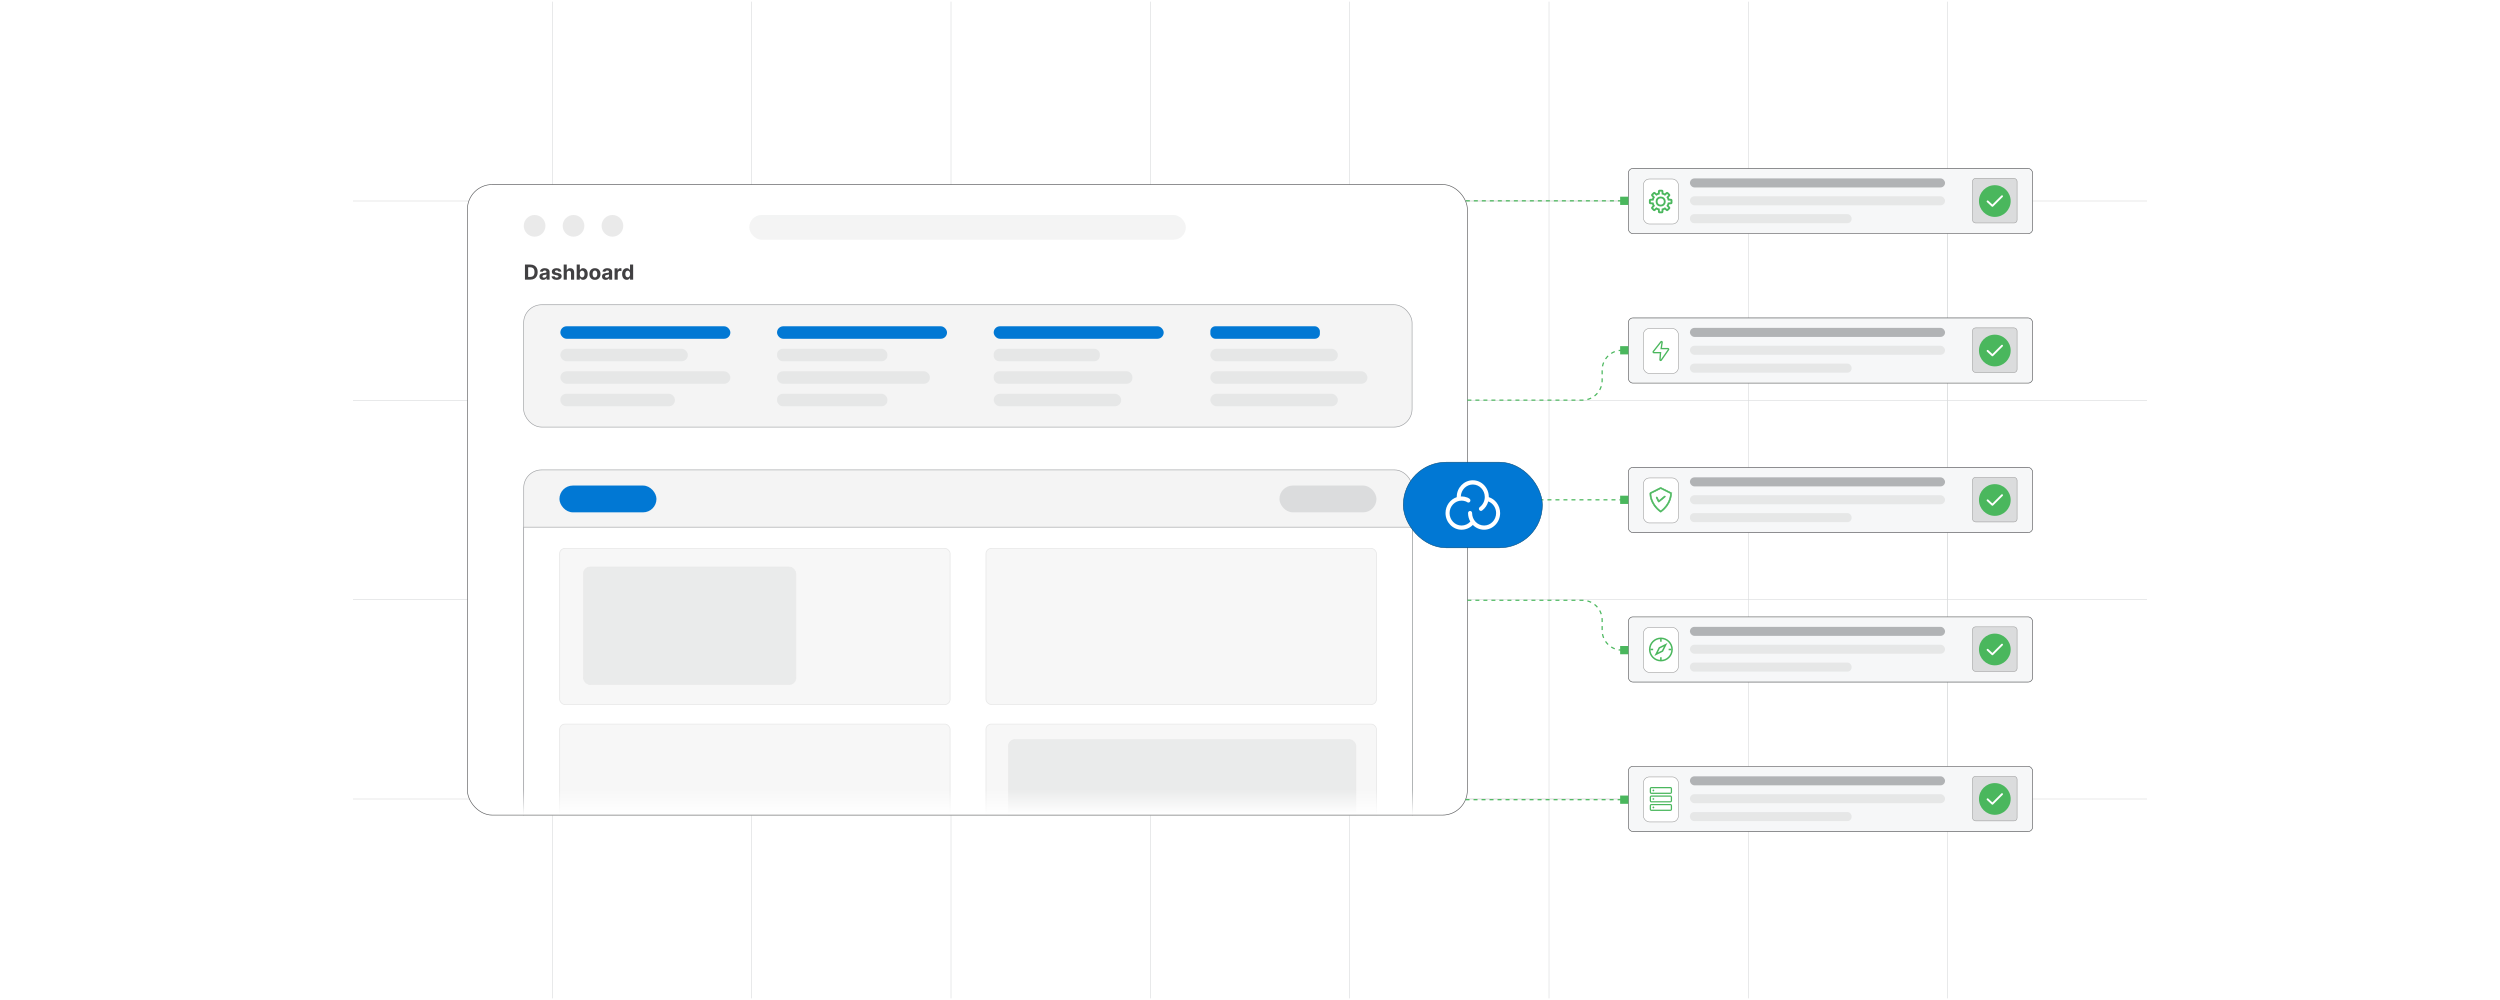 <?xml version="1.0" encoding="UTF-8"?><svg id="Layer_1" xmlns="http://www.w3.org/2000/svg" xmlns:xlink="http://www.w3.org/1999/xlink" viewBox="0 0 1000 400"><defs><clipPath id="clippath"><rect x="201.145" y="180.045" width="372" height="146" fill="none" stroke-width="0"/></clipPath><linearGradient id="linear-gradient" x1="387.145" y1="326.045" x2="387.145" y2="315.81" gradientUnits="userSpaceOnUse"><stop offset="0" stop-color="#fff"/><stop offset=".996" stop-color="#fff" stop-opacity="0"/></linearGradient><linearGradient id="linear-gradient-2" x1="387.024" y1="72.7" x2="387.024" y2="297.212" gradientUnits="userSpaceOnUse"><stop offset="0" stop-color="#9c9ea1"/><stop offset="1" stop-color="#fff"/></linearGradient><filter id="drop-shadow-1" filterUnits="userSpaceOnUse"><feOffset dx="2" dy="2"/><feGaussianBlur result="blur" stdDeviation="3"/><feFlood flood-color="#333" flood-opacity=".06"/><feComposite in2="blur" operator="in"/><feComposite in="SourceGraphic"/></filter></defs><rect width="1000" height="400" fill="#fff" stroke-width="0"/><rect x="220.929" y="80.399" width="558.141" height="239.202" fill="none" stroke="#dbdcdd" stroke-miterlimit="10" stroke-width=".25"/><polyline points="858.808 319.601 779.071 319.601 699.333 319.601 619.607 319.601 539.869 319.601 460.131 319.601 380.405 319.601 300.667 319.601 220.929 319.601 141.191 319.601" fill="none" stroke="#dbdcdd" stroke-miterlimit="10" stroke-width=".25"/><polyline points="141.191 239.863 220.929 239.863 300.667 239.863 380.405 239.863 460.131 239.863 539.869 239.863 619.607 239.863 699.333 239.863 779.071 239.863 858.808 239.863" fill="none" stroke="#dbdcdd" stroke-miterlimit="10" stroke-width=".25"/><polyline points="141.191 160.125 220.929 160.125 300.667 160.125 380.405 160.125 460.131 160.125 539.869 160.125 619.607 160.125 699.333 160.125 779.071 160.125 858.808 160.125" fill="none" stroke="#dbdcdd" stroke-miterlimit="10" stroke-width=".25"/><polyline points="858.808 80.399 779.071 80.399 699.333 80.399 619.607 80.399 539.869 80.399 460.131 80.399 380.405 80.399 300.667 80.399 220.929 80.399 141.191 80.399" fill="none" stroke="#dbdcdd" stroke-miterlimit="10" stroke-width=".25"/><polyline points="779.071 399.339 779.071 319.601 779.071 239.863 779.071 160.125 779.071 80.399 779.071 .661" fill="none" stroke="#dbdcdd" stroke-miterlimit="10" stroke-width=".25"/><polyline points="699.333 .661 699.333 80.399 699.333 160.125 699.333 239.863 699.333 319.601 699.333 399.339" fill="none" stroke="#dbdcdd" stroke-miterlimit="10" stroke-width=".25"/><polyline points="619.607 .661 619.607 80.399 619.607 160.125 619.607 239.863 619.607 319.601 619.607 399.339" fill="none" stroke="#dbdcdd" stroke-miterlimit="10" stroke-width=".25"/><polyline points="539.869 .661 539.869 80.399 539.869 160.125 539.869 239.863 539.869 319.601 539.869 399.339" fill="none" stroke="#dbdcdd" stroke-miterlimit="10" stroke-width=".25"/><polyline points="460.131 .661 460.131 80.399 460.131 160.125 460.131 239.863 460.131 319.601 460.131 399.339" fill="none" stroke="#dbdcdd" stroke-miterlimit="10" stroke-width=".25"/><polyline points="380.405 .661 380.405 80.399 380.405 160.125 380.405 239.863 380.405 319.601 380.405 399.339" fill="none" stroke="#dbdcdd" stroke-miterlimit="10" stroke-width=".25"/><polyline points="300.667 .661 300.667 80.399 300.667 160.125 300.667 239.863 300.667 319.601 300.667 399.339" fill="none" stroke="#dbdcdd" stroke-miterlimit="10" stroke-width=".25"/><polyline points="220.929 399.339 220.929 319.601 220.929 239.863 220.929 160.125 220.929 80.399 220.929 .661" fill="none" stroke="#dbdcdd" stroke-miterlimit="10" stroke-width=".25"/><rect x="186.953" y="73.81" width="400" height="252.235" rx="9.964" ry="9.964" fill="#fff" stroke-width="0"/><g clip-path="url(#clippath)"><rect x="209.485" y="187.965" width="355.468" height="171.956" rx="7.144" ry="7.144" fill="#f4f4f4" stroke="#9c9ea1" stroke-miterlimit="10" stroke-width=".25"/><rect x="209.485" y="210.862" width="355.468" height="151.007" fill="#fff" stroke="#9c9ea1" stroke-miterlimit="10" stroke-width=".25"/><rect x="223.855" y="219.369" width="156.191" height="62.438" rx="2.129" ry="2.129" fill="#f7f7f7" stroke="#e8e8e8" stroke-miterlimit="10" stroke-width=".325"/><rect x="394.392" y="289.65" width="156.191" height="62.438" rx="2.129" ry="2.129" fill="#f7f7f7" stroke="#e8e8e8" stroke-miterlimit="10" stroke-width=".325"/><rect x="394.392" y="219.369" width="156.191" height="62.438" rx="2.129" ry="2.129" fill="#f7f7f7" stroke="#e8e8e8" stroke-miterlimit="10" stroke-width=".325"/><rect x="223.855" y="289.65" width="156.191" height="62.438" rx="2.129" ry="2.129" fill="#f7f7f7" stroke="#e8e8e8" stroke-miterlimit="10" stroke-width=".325"/><rect x="511.776" y="194.225" width="38.807" height="10.714" rx="5.357" ry="5.357" fill="#dbdcdd" stroke-width="0"/><rect x="223.776" y="194.225" width="38.807" height="10.714" rx="5.357" ry="5.357" fill="#0178d4" stroke-width="0"/><rect x="233.358" y="226.81" width="85" height="47" rx="2.734" ry="2.734" fill="#e6e7e7" opacity=".74" stroke="#e8e8e8" stroke-miterlimit="10" stroke-width=".325"/><rect x="403.358" y="295.81" width="139" height="50" rx="2.723" ry="2.723" fill="#e6e7e7" opacity=".74" stroke="#e8e8e8" stroke-miterlimit="10" stroke-width=".325"/></g><path d="M212.12,111.86h-2.14v-6.036h2.158c.607,0,1.13.12,1.568.361.438.24.775.586,1.012,1.036.237.449.355.988.355,1.615,0,.628-.119,1.169-.355,1.62-.237.452-.576.799-1.017,1.041-.441.241-.968.362-1.581.362ZM211.257,110.766h.81c.377,0,.695-.067.954-.201.258-.135.453-.344.584-.628.13-.284.196-.651.196-1.101,0-.446-.065-.81-.196-1.094-.131-.283-.325-.491-.582-.625-.258-.134-.575-.2-.952-.2h-.814v3.849Z" fill="#414042" stroke-width="0"/><path d="M217.284,111.946c-.289,0-.546-.051-.772-.152-.226-.102-.404-.251-.535-.451-.131-.199-.196-.448-.196-.747,0-.251.046-.463.138-.634s.218-.308.377-.412.34-.183.543-.236c.204-.053.417-.09.641-.111.263-.027.476-.054.637-.078s.278-.061.351-.11c.073-.05.109-.122.109-.219v-.018c0-.186-.059-.331-.175-.433-.117-.102-.283-.153-.497-.153-.226,0-.406.049-.539.148-.134.1-.222.224-.265.373l-1.162-.095c.059-.274.175-.513.348-.715.173-.201.397-.356.67-.465.274-.109.592-.164.954-.164.252,0,.492.029.723.089.231.059.436.149.616.273s.322.282.426.477c.104.193.156.425.156.693v3.054h-1.191v-.628h-.035c-.073.142-.17.266-.292.373-.122.107-.268.19-.439.25-.171.06-.368.091-.592.091ZM217.643,111.079c.185,0,.348-.036.489-.11.142-.073.252-.173.333-.299s.121-.269.121-.428v-.48c-.04.025-.093.049-.161.069s-.144.039-.229.056c-.085.018-.169.032-.253.045s-.161.023-.23.033c-.147.022-.276.057-.386.103-.11.047-.195.11-.256.19-.06.079-.091.178-.091.296,0,.171.062.301.187.391.125.089.284.134.476.134Z" fill="#414042" stroke-width="0"/><path d="M224.575,108.624l-1.149.071c-.019-.099-.062-.188-.127-.267-.065-.08-.15-.144-.255-.192-.105-.048-.23-.072-.376-.072-.195,0-.359.041-.492.123-.134.081-.201.19-.201.325,0,.108.043.199.13.274.086.074.235.135.445.18l.819.165c.44.091.769.235.984.436.216.2.324.463.324.789,0,.297-.087.558-.261.781-.174.225-.412.398-.713.523-.301.125-.648.188-1.042.188-.6,0-1.076-.126-1.431-.376-.354-.251-.562-.592-.623-1.024l1.235-.065c.037.183.127.321.271.417.144.095.327.143.551.143.22,0,.398-.043.532-.128.135-.086.203-.196.205-.332-.002-.113-.05-.208-.144-.281s-.24-.13-.436-.17l-.784-.155c-.442-.089-.77-.242-.986-.46-.215-.219-.323-.496-.323-.834,0-.291.079-.542.237-.752s.381-.372.669-.486c.288-.114.625-.171,1.013-.171.572,0,1.022.121,1.351.362.329.242.521.571.576.987Z" fill="#414042" stroke-width="0"/><path d="M226.726,109.243v2.617h-1.255v-6.036h1.22v2.308h.053c.102-.267.267-.477.495-.629.228-.152.514-.229.857-.229.315,0,.589.068.824.205s.417.332.548.586c.13.255.195.559.193.912v2.883h-1.255v-2.658c.002-.279-.068-.496-.211-.651-.142-.155-.341-.233-.597-.233-.171,0-.322.037-.452.109-.131.072-.233.179-.307.316-.074.139-.112.306-.114.5Z" fill="#414042" stroke-width="0"/><path d="M230.676,111.86v-6.036h1.256v2.269h.038c.055-.122.135-.246.24-.373s.243-.232.413-.318c.17-.085.382-.128.635-.128.33,0,.635.086.914.258s.502.431.669.775.251.776.251,1.295c0,.505-.081.931-.243,1.278-.162.347-.382.608-.66.786-.278.178-.589.267-.933.267-.244,0-.451-.04-.621-.12-.17-.081-.309-.183-.417-.306-.108-.122-.19-.247-.248-.372h-.056v.725h-1.238ZM231.905,109.596c0,.27.038.504.112.704.075.201.183.356.324.468.141.111.314.166.516.166.204,0,.377-.056.519-.169.142-.113.249-.271.323-.472s.111-.434.111-.697c0-.261-.037-.491-.109-.69s-.18-.353-.321-.466c-.141-.112-.315-.168-.521-.168-.205,0-.377.054-.517.162-.141.108-.248.262-.323.46s-.112.433-.112.701Z" fill="#414042" stroke-width="0"/><path d="M237.97,111.949c-.458,0-.853-.099-1.186-.294s-.59-.469-.771-.819-.271-.758-.271-1.222c0-.468.09-.877.271-1.228s.438-.623.771-.819c.333-.195.728-.293,1.186-.293s.854.098,1.187.293c.333.196.59.469.77.819s.271.76.271,1.228c0,.464-.09.871-.271,1.222s-.438.624-.77.819-.729.294-1.187.294ZM237.976,110.976c.208,0,.382-.06.522-.179.139-.119.245-.281.316-.487.072-.207.108-.441.108-.705,0-.263-.036-.498-.108-.704s-.177-.369-.316-.489c-.14-.12-.314-.18-.522-.18-.21,0-.387.06-.529.18-.143.12-.249.283-.321.489s-.108.441-.108.704c0,.264.036.498.108.705.072.206.179.368.321.487.142.119.319.179.529.179Z" fill="#414042" stroke-width="0"/><path d="M242.309,111.946c-.289,0-.546-.051-.772-.152-.226-.102-.404-.251-.535-.451-.131-.199-.196-.448-.196-.747,0-.251.046-.463.138-.634s.218-.308.377-.412.34-.183.543-.236c.204-.053.417-.09.641-.111.263-.027.476-.054.637-.078s.278-.061.351-.11c.073-.05.109-.122.109-.219v-.018c0-.186-.059-.331-.175-.433-.117-.102-.283-.153-.497-.153-.226,0-.406.049-.539.148-.134.1-.222.224-.265.373l-1.162-.095c.059-.274.175-.513.348-.715.173-.201.397-.356.67-.465.274-.109.592-.164.954-.164.252,0,.492.029.723.089.231.059.436.149.616.273s.322.282.426.477c.104.193.156.425.156.693v3.054h-1.191v-.628h-.035c-.073.142-.17.266-.292.373-.122.107-.268.19-.439.25-.171.06-.368.091-.592.091ZM242.668,111.079c.185,0,.348-.036.489-.11.142-.073.252-.173.333-.299s.121-.269.121-.428v-.48c-.04.025-.093.049-.161.069s-.144.039-.229.056c-.085.018-.169.032-.253.045s-.161.023-.23.033c-.147.022-.276.057-.386.103-.11.047-.195.11-.256.19-.06.079-.091.178-.091.296,0,.171.062.301.187.391.125.089.284.134.476.134Z" fill="#414042" stroke-width="0"/><path d="M245.833,111.86v-4.527h1.217v.79h.047c.083-.281.221-.493.415-.638.194-.144.418-.217.672-.217.063,0,.13.004.203.012s.137.019.192.032v1.114c-.059-.018-.141-.033-.245-.047-.104-.014-.2-.021-.286-.021-.185,0-.349.039-.494.119-.144.079-.258.19-.342.331-.084.142-.126.305-.126.489v2.562h-1.255Z" fill="#414042" stroke-width="0"/><path d="M250.682,111.933c-.344,0-.655-.089-.933-.267s-.498-.44-.66-.786c-.162-.348-.243-.773-.243-1.278,0-.519.084-.95.251-1.295s.39-.604.667-.775c.278-.172.583-.258.915-.258.254,0,.465.043.635.128.17.086.308.191.413.318s.185.251.24.373h.039v-2.269h1.252v6.036h-1.238v-.725h-.053c-.059.125-.142.25-.249.372-.107.123-.246.225-.415.306-.17.08-.377.12-.621.12ZM251.079,110.934c.203,0,.374-.055.515-.166.14-.111.248-.267.324-.468.075-.2.113-.435.113-.704,0-.269-.038-.503-.112-.701-.075-.198-.183-.352-.324-.46-.142-.108-.314-.162-.516-.162-.206,0-.38.056-.521.168s-.248.268-.321.466-.109.429-.109.69c0,.264.037.496.11.697s.181.358.321.472.314.169.52.169Z" fill="#414042" stroke-width="0"/><rect x="209.456" y="121.892" width="355.378" height="48.947" rx="7.238" ry="7.238" fill="#f4f4f4" stroke="#9c9ea1" stroke-miterlimit="10" stroke-width=".25"/><rect x="224.145" y="130.509" width="68" height="5" rx="2.5" ry="2.5" fill="#0178d4" stroke-width="0"/><rect x="224.145" y="139.509" width="51" height="5" rx="2.5" ry="2.5" fill="#e6e7e7" stroke-width="0"/><rect x="224.145" y="148.509" width="68" height="5" rx="2.5" ry="2.5" fill="#e6e7e7" stroke-width="0"/><rect x="224.145" y="157.509" width="45.809" height="5" rx="2.369" ry="2.369" fill="#e6e7e7" stroke-width="0"/><rect x="310.811" y="130.509" width="68" height="5" rx="2.5" ry="2.5" fill="#0178d4" stroke-width="0"/><rect x="310.811" y="139.509" width="44.142" height="5" rx="2.326" ry="2.326" fill="#e6e7e7" stroke-width="0"/><rect x="310.811" y="148.509" width="61.142" height="5" rx="2.371" ry="2.371" fill="#e6e7e7" stroke-width="0"/><rect x="310.811" y="157.509" width="44.142" height="5" rx="2.326" ry="2.326" fill="#e6e7e7" stroke-width="0"/><rect x="397.478" y="130.509" width="68" height="5" rx="2.5" ry="2.5" fill="#0178d4" stroke-width="0"/><path d="M399.76,139.509h37.912c1.259,0,2.281,1.022,2.281,2.281v.437c0,1.259-1.022,2.281-2.281,2.281h-37.912c-1.259,0-2.281-1.022-2.281-2.281v-.437c0-1.259,1.022-2.281,2.281-2.281Z" fill="#e6e7e7" stroke-width="0"/><rect x="397.478" y="148.509" width="55.475" height="5" rx="2.258" ry="2.258" fill="#e6e7e7" stroke-width="0"/><rect x="397.478" y="157.509" width="51" height="5" rx="2.5" ry="2.5" fill="#e6e7e7" stroke-width="0"/><rect x="484.145" y="130.509" width="43.809" height="5" rx="2.007" ry="2.007" fill="#0178d4" stroke-width="0"/><rect x="484.145" y="139.509" width="51" height="5" rx="2.5" ry="2.5" fill="#e6e7e7" stroke-width="0"/><rect x="484.145" y="148.509" width="62.809" height="5" rx="2.403" ry="2.403" fill="#e6e7e7" stroke-width="0"/><rect x="484.145" y="157.509" width="51" height="5" rx="2.5" ry="2.5" fill="#e6e7e7" stroke-width="0"/><rect x="201.145" y="315.81" width="372" height="10.235" fill="url(#linear-gradient)" stroke-width="0"/><rect x="186.953" y="73.81" width="400" height="252.235" rx="9.964" ry="9.964" fill="none" stroke="#58595b" stroke-miterlimit="10" stroke-width=".252"/><circle cx="213.841" cy="90.334" r="4.338" fill="#eaeaea" stroke-width="0"/><circle cx="229.408" cy="90.334" r="4.338" fill="#eaeaea" stroke-width="0"/><circle cx="244.974" cy="90.334" r="4.338" fill="#eaeaea" stroke-width="0"/><rect x="299.708" y="85.996" width="174.631" height="9.883" rx="4.941" ry="4.941" fill="url(#linear-gradient-2)" opacity=".12" stroke-width="0"/><rect x="651.358" y="67.385" width="161.689" height="26.071" rx="1.82" ry="1.82" fill="#f6f7f8" stroke="#58595b" stroke-miterlimit="10" stroke-width=".25"/><rect x="675.975" y="71.365" width="102.045" height="3.612" rx="1.806" ry="1.806" fill="#b1b3b5" stroke-width="0"/><rect x="675.975" y="78.513" width="102.045" height="3.612" rx="1.806" ry="1.806" fill="#e6e7e7" stroke-width="0"/><rect x="675.975" y="85.661" width="64.663" height="3.612" rx="1.649" ry="1.649" fill="#e6e7e7" stroke-width="0"/><rect x="789.014" y="71.365" width="17.824" height="17.824" rx="1.193" ry="1.193" fill="#dbdcdd" stroke="#979797" stroke-miterlimit="10" stroke-width=".203"/><circle cx="797.927" cy="80.421" r="6.344" fill="#4ab75d" stroke-width="0"/><polyline points="795.04 80.557 796.964 82.346 800.813 78.496" fill="none" stroke="#fff" stroke-linecap="round" stroke-linejoin="round" stroke-width=".764"/><rect x="657.358" y="71.607" width="14" height="18" rx="2.425" ry="2.425" fill="#fff" stroke="#979797" stroke-miterlimit="10" stroke-width=".211"/><g id="settings"><circle cx="664.273" cy="80.607" r="1.626" fill="none" stroke="#4ab75d" stroke-linecap="round" stroke-miterlimit="10" stroke-width=".75"/><path d="M668.446,79.905l-1.01-.046c-.081-.344-.216-.668-.397-.96l.682-.746c.063-.063.063-.164,0-.227l-.766-.766c-.063-.063-.164-.063-.227,0l-.746.682c-.292-.181-.616-.316-.96-.398l-.046-1.01c0-.089-.072-.161-.161-.161h-1.083c-.089,0-.161.072-.161.161l-.046,1.01c-.344.081-.668.216-.96.397l-.746-.682c-.063-.063-.164-.063-.227,0l-.766.766c-.063.063-.063.164,0,.227l.682.746c-.181.292-.316.616-.398.96l-1.01.046c-.089,0-.161.072-.161.161v1.083c0,.089.072.161.161.161l1.01.046c.081.344.216.668.397.96l-.682.746c-.063.063-.063.164,0,.227l.766.766c.063.063.164.063.227,0l.746-.682c.292.181.616.316.96.398l.046,1.01c0,.089.072.161.161.161h1.083c.089,0,.161-.072.161-.161l.046-1.01c.344-.081.668-.216.96-.397l.746.682c.063.063.164.063.227,0l.766-.766c.063-.063.063-.164,0-.227l-.682-.746c.181-.292.316-.616.398-.96l1.01-.046c.089,0,.161-.072.161-.161v-1.083c0-.089-.072-.161-.161-.161Z" fill="none" stroke="#4ab75d" stroke-linecap="round" stroke-miterlimit="10" stroke-width=".75"/></g><rect x="651.358" y="306.544" width="161.689" height="26.071" rx="1.82" ry="1.82" fill="#f6f7f8" stroke="#58595b" stroke-miterlimit="10" stroke-width=".25"/><rect x="675.975" y="310.524" width="102.045" height="3.612" rx="1.806" ry="1.806" fill="#b1b3b5" stroke-width="0"/><rect x="675.975" y="317.672" width="102.045" height="3.612" rx="1.806" ry="1.806" fill="#e6e7e7" stroke-width="0"/><rect x="675.975" y="324.82" width="64.663" height="3.612" rx="1.649" ry="1.649" fill="#e6e7e7" stroke-width="0"/><rect x="789.014" y="310.524" width="17.824" height="17.824" rx="1.193" ry="1.193" fill="#dbdcdd" stroke="#979797" stroke-miterlimit="10" stroke-width=".203"/><circle cx="797.927" cy="319.579" r="6.344" fill="#4ab75d" stroke-width="0"/><polyline points="795.04 319.716 796.964 321.504 800.813 317.654" fill="none" stroke="#fff" stroke-linecap="round" stroke-linejoin="round" stroke-width=".764"/><rect x="657.358" y="310.765" width="14" height="18" rx="2.425" ry="2.425" fill="#fff" stroke="#979797" stroke-miterlimit="10" stroke-width=".211"/><circle cx="661.361" cy="316.182" r=".295" fill="#4ab75d" stroke-width="0"/><path d="M661.361,316.526c-.19,0-.345-.154-.345-.345,0-.19.154-.344.345-.344s.345.154.345.344c0,.19-.154.345-.345.345ZM661.361,315.936c-.135,0-.246.11-.246.245s.111.246.246.246.246-.111.246-.246-.111-.245-.246-.245Z" fill="#4ab75d" stroke-width="0"/><rect x="660.146" y="315.043" width="8.423" height="2.277" rx=".366" ry=".366" fill="none" stroke="#4ab75d" stroke-miterlimit="10" stroke-width=".5"/><circle cx="661.361" cy="319.579" r=".295" fill="#4ab75d" stroke-width="0"/><path d="M661.361,319.924c-.19,0-.345-.154-.345-.345s.154-.345.345-.345.345.154.345.345-.154.345-.345.345ZM661.361,319.333c-.135,0-.246.111-.246.246s.111.246.246.246.246-.111.246-.246-.111-.246-.246-.246Z" fill="#4ab75d" stroke-width="0"/><rect x="660.146" y="318.441" width="8.423" height="2.277" rx=".366" ry=".366" fill="none" stroke="#4ab75d" stroke-miterlimit="10" stroke-width=".5"/><rect x="660.146" y="321.838" width="8.423" height="2.277" rx=".366" ry=".366" fill="none" stroke="#4ab75d" stroke-miterlimit="10" stroke-width=".5"/><circle cx="661.361" cy="322.977" r=".295" fill="#4ab75d" stroke-width="0"/><path d="M661.361,323.321c-.19,0-.345-.154-.345-.345s.154-.345.345-.345.345.154.345.345-.154.345-.345.345ZM661.361,322.731c-.135,0-.246.111-.246.246s.111.246.246.246.246-.111.246-.246-.111-.246-.246-.246Z" fill="#4ab75d" stroke-width="0"/><rect x="651.358" y="246.754" width="161.689" height="26.071" rx="1.82" ry="1.82" fill="#f6f7f8" stroke="#58595b" stroke-miterlimit="10" stroke-width=".25"/><rect x="675.975" y="250.734" width="102.045" height="3.612" rx="1.806" ry="1.806" fill="#b1b3b5" stroke-width="0"/><rect x="675.975" y="257.882" width="102.045" height="3.612" rx="1.806" ry="1.806" fill="#e6e7e7" stroke-width="0"/><rect x="675.975" y="265.03" width="64.663" height="3.612" rx="1.649" ry="1.649" fill="#e6e7e7" stroke-width="0"/><rect x="789.014" y="250.734" width="17.824" height="17.824" rx="1.193" ry="1.193" fill="#dbdcdd" stroke="#979797" stroke-miterlimit="10" stroke-width=".203"/><circle cx="797.927" cy="259.79" r="6.344" fill="#4ab75d" stroke-width="0"/><polyline points="795.04 259.926 796.964 261.714 800.813 257.865" fill="none" stroke="#fff" stroke-linecap="round" stroke-linejoin="round" stroke-width=".764"/><rect x="657.358" y="250.976" width="14" height="18" rx="2.425" ry="2.425" fill="#fff" stroke="#979797" stroke-miterlimit="10" stroke-width=".211"/><g id="compass"><circle cx="664.357" cy="259.79" r="4.473" fill="none" stroke="#4ab75d" stroke-miterlimit="10" stroke-width=".612"/><line x1="664.357" y1="255.577" x2="664.357" y2="256.696" fill="none" stroke="#4ab75d" stroke-miterlimit="10" stroke-width=".612"/><line x1="660.144" y1="259.789" x2="661.263" y2="259.789" fill="none" stroke="#4ab75d" stroke-miterlimit="10" stroke-width=".612"/><line x1="664.356" y1="264.002" x2="664.356" y2="262.884" fill="none" stroke="#4ab75d" stroke-miterlimit="10" stroke-width=".612"/><line x1="668.569" y1="259.79" x2="667.451" y2="259.79" fill="none" stroke="#4ab75d" stroke-miterlimit="10" stroke-width=".612"/><polygon points="666.262 257.884 663.721 259.155 662.451 261.695 664.992 260.425 666.262 257.884" fill="none" stroke="#4ab75d" stroke-miterlimit="10" stroke-width=".612"/></g><rect x="651.358" y="186.964" width="161.689" height="26.071" rx="1.82" ry="1.82" fill="#f6f7f8" stroke="#58595b" stroke-miterlimit="10" stroke-width=".25"/><rect x="675.975" y="190.944" width="102.045" height="3.612" rx="1.806" ry="1.806" fill="#b1b3b5" stroke-width="0"/><rect x="675.975" y="198.092" width="102.045" height="3.612" rx="1.806" ry="1.806" fill="#e6e7e7" stroke-width="0"/><rect x="675.975" y="205.24" width="64.663" height="3.612" rx="1.649" ry="1.649" fill="#e6e7e7" stroke-width="0"/><rect x="789.014" y="190.944" width="17.824" height="17.824" rx="1.193" ry="1.193" fill="#dbdcdd" stroke="#979797" stroke-miterlimit="10" stroke-width=".203"/><circle cx="797.927" cy="200" r="6.344" fill="#4ab75d" stroke-width="0"/><polyline points="795.04 200.137 796.964 201.925 800.813 198.075" fill="none" stroke="#fff" stroke-linecap="round" stroke-linejoin="round" stroke-width=".764"/><rect x="657.358" y="191.186" width="14" height="18" rx="2.425" ry="2.425" fill="#fff" stroke="#979797" stroke-miterlimit="10" stroke-width=".211"/><path d="M668.481,197.078l-4.111-2.063c-.061-.031-.133-.031-.194,0l-4.111,2.063c-.069.034-.114.102-.119.179-.012.173-.251,4.283,4.199,7.558.076.056.18.056.257,0,4.45-3.275,4.212-7.385,4.199-7.558-.006-.077-.051-.145-.12-.179ZM664.273,204.368c-3.709-2.805-3.898-6.273-3.898-6.96l3.898-1.956,3.898,1.956c.001.686-.189,4.155-3.898,6.96Z" fill="#4ab75d" stroke="#4ab75d" stroke-miterlimit="10" stroke-width=".25"/><path d="M662.876,198.894c-.054-.107-.184-.151-.291-.097s-.151.184-.097.292l.808,1.621c.029.059.084.102.149.115l.045.005c.05,0,.099-.017.137-.049l2.423-1.989c.093-.076.106-.213.031-.306-.076-.093-.212-.107-.305-.031l-2.213,1.817-.686-1.377Z" fill="#4ab75d" stroke="#4ab75d" stroke-miterlimit="10" stroke-width=".25"/><rect x="651.358" y="127.175" width="161.689" height="26.071" rx="1.82" ry="1.82" fill="#f6f7f8" stroke="#58595b" stroke-miterlimit="10" stroke-width=".25"/><rect x="675.975" y="131.155" width="102.045" height="3.612" rx="1.806" ry="1.806" fill="#b1b3b5" stroke-width="0"/><rect x="675.975" y="138.303" width="102.045" height="3.612" rx="1.806" ry="1.806" fill="#e6e7e7" stroke-width="0"/><rect x="675.975" y="145.451" width="64.663" height="3.612" rx="1.649" ry="1.649" fill="#e6e7e7" stroke-width="0"/><rect x="789.014" y="131.155" width="17.824" height="17.824" rx="1.193" ry="1.193" fill="#dbdcdd" stroke="#979797" stroke-miterlimit="10" stroke-width=".203"/><circle cx="797.927" cy="140.21" r="6.344" fill="#4ab75d" stroke-width="0"/><polyline points="795.04 140.347 796.964 142.135 800.813 138.286" fill="none" stroke="#fff" stroke-linecap="round" stroke-linejoin="round" stroke-width=".764"/><rect x="657.358" y="131.397" width="14" height="18" rx="2.425" ry="2.425" fill="#fff" stroke="#979797" stroke-miterlimit="10" stroke-width=".211"/><g id="Icon"><g id="Icon-2"><path d="M664.276,144.443c-.151,0-.297-.063-.4-.174-.102-.11-.152-.254-.141-.407l.179-2.53h-2.389c-.208,0-.394-.117-.485-.304-.092-.188-.068-.407.061-.572l3.065-3.908c.204-.261.625-.262.835-.017.102.12.146.274.121.434l-.336,2.199h2.402c.201,0,.384.111.478.29.093.18.08.395-.036.561l-2.918,4.196c-.103.148-.263.232-.439.232ZM664.273,143.904l.003.269v-.27c-.001,0-.002 0-.003.001ZM664.59,136.883l-3.065,3.906,2.967.003-.221,3.109,2.917-4.194-3.031-.002.431-2.821Z" fill="#4ab75d" stroke-width="0"/></g></g><path d="M648.771,80.576h-1.601v-.5h1.601v.5ZM645.569,80.576h-1.602v-.5h1.602v.5ZM642.367,80.576h-1.602v-.5h1.602v.5ZM639.165,80.576h-1.602v-.5h1.602v.5ZM635.963,80.576h-1.602v-.5h1.602v.5ZM632.761,80.576h-1.602v-.5h1.602v.5ZM629.558,80.576h-1.602v-.5h1.602v.5ZM626.355,80.576h-1.601v-.5h1.601v.5ZM623.153,80.576h-1.601v-.5h1.601v.5ZM619.951,80.576h-1.601v-.5h1.601v.5ZM616.749,80.576h-1.601v-.5h1.601v.5ZM613.547,80.576h-1.601v-.5h1.601v.5ZM610.345,80.576h-1.601v-.5h1.601v.5ZM607.143,80.576h-1.602v-.5h1.602v.5ZM603.94,80.576h-1.602v-.5h1.602v.5ZM600.738,80.576h-1.602v-.5h1.602v.5ZM597.536,80.576h-1.602v-.5h1.602v.5ZM594.334,80.576h-1.602v-.5h1.602v.5ZM591.132,80.576h-1.602v-.5h1.602v.5ZM587.93,80.576h-1.602v-.5h1.602v.5Z" fill="#4ab75d" stroke-width="0"/><rect x="648.057" y="78.676" width="3.301" height="3.301" fill="#4ab75d" stroke-width="0"/><path d="M648.647,320.124h-1.601v-.5h1.601v.5ZM645.445,320.124h-1.602v-.5h1.602v.5ZM642.243,320.124h-1.602v-.5h1.602v.5ZM639.041,320.124h-1.602v-.5h1.602v.5ZM635.839,320.124h-1.602v-.5h1.602v.5ZM632.637,320.124h-1.602v-.5h1.602v.5ZM629.434,320.124h-1.602v-.5h1.602v.5ZM626.232,320.124h-1.602v-.5h1.602v.5ZM623.029,320.124h-1.601v-.5h1.601v.5ZM619.827,320.124h-1.601v-.5h1.601v.5ZM616.625,320.124h-1.601v-.5h1.601v.5ZM613.423,320.124h-1.601v-.5h1.601v.5ZM610.221,320.124h-1.601v-.5h1.601v.5ZM607.019,320.124h-1.602v-.5h1.602v.5ZM603.816,320.124h-1.602v-.5h1.602v.5ZM600.614,320.124h-1.602v-.5h1.602v.5ZM597.412,320.124h-1.602v-.5h1.602v.5ZM594.21,320.124h-1.602v-.5h1.602v.5ZM591.008,320.124h-1.602v-.5h1.602v.5ZM587.806,320.124h-1.602v-.5h1.602v.5Z" fill="#4ab75d" stroke-width="0"/><rect x="648.057" y="318.224" width="3.301" height="3.301" fill="#4ab75d" stroke-width="0"/><path d="M632.947,160.303h-1.163v-.5h1.163c.142,0,.283-.004.424-.012l.027.5c-.15.008-.3.012-.451.012ZM630.183,160.303h-1.602v-.5h1.602v.5ZM626.98,160.303h-1.601v-.5h1.601v.5ZM623.778,160.303h-1.601v-.5h1.601v.5ZM620.576,160.303h-1.601v-.5h1.601v.5ZM617.374,160.303h-1.601v-.5h1.601v.5ZM614.172,160.303h-1.601v-.5h1.601v.5ZM610.97,160.303h-1.601v-.5h1.601v.5ZM607.768,160.303h-1.602v-.5h1.602v.5ZM604.565,160.303h-1.602v-.5h1.602v.5ZM601.363,160.303h-1.602v-.5h1.602v.5ZM598.161,160.303h-1.602v-.5h1.602v.5ZM594.959,160.303h-1.602v-.5h1.602v.5ZM591.757,160.303h-1.602v-.5h1.602v.5ZM588.555,160.303h-1.602v-.5h1.602v.5ZM635.027,160.035l-.127-.484c.498-.13.985-.314,1.448-.543l.223.447c-.494.246-1.014.44-1.544.58ZM637.967,158.578l-.309-.395c.407-.317.783-.678,1.119-1.07l.381.324c-.358.419-.759.802-1.191,1.141ZM640.097,156.084l-.438-.242c.249-.452.453-.931.607-1.423l.477.148c-.163.524-.381,1.035-.646,1.517ZM641.071,152.952l-.498-.049c.024-.252.037-.508.038-.767v-.809h.5v.81c-.001.275-.014.547-.04.815ZM641.111,149.727h-.5v-1.601h.5v1.601ZM641.247,146.58l-.49-.094c.102-.541.262-1.072.471-1.58l.463.191c-.197.476-.346.975-.443,1.482ZM642.423,143.734l-.414-.279c.308-.455.663-.881,1.057-1.267l.35.357c-.37.362-.704.763-.992,1.188ZM644.623,141.581l-.272-.42c.462-.299.956-.551,1.47-.75l.18.467c-.48.185-.944.423-1.378.703ZM647.492,140.465l-.082-.492c.449-.076.909-.114,1.366-.114h.27v.5h-.27c-.429,0-.861.036-1.284.106Z" fill="#4ab75d" stroke-width="0"/><rect x="648.057" y="138.458" width="3.301" height="3.301" fill="#4ab75d" stroke-width="0"/><path d="M649.046,260.303h-.27c-.457,0-.917-.038-1.366-.114l.082-.492c.423.07.856.106,1.284.106h.27v.5ZM645.821,259.75c-.514-.199-1.008-.451-1.47-.75l.272-.42c.434.28.897.518,1.378.703l-.18.467ZM643.065,257.973c-.394-.386-.749-.811-1.057-1.267l.414-.279c.288.426.622.826.992,1.188l-.35.357ZM641.227,255.255c-.209-.508-.368-1.039-.471-1.58l.49-.094c.098.508.246,1.007.443,1.482l-.463.191ZM641.111,252.035h-.5v-1.601h.5v1.601ZM641.111,248.833h-.5v-.81c-.001-.258-.014-.514-.038-.766l.498-.049c.026.268.039.539.04.814v.81ZM640.266,245.742c-.154-.492-.358-.971-.607-1.423l.438-.242c.266.481.483.992.646,1.517l-.477.148ZM638.777,243.048c-.336-.393-.712-.753-1.119-1.07l.309-.395c.433.339.833.722,1.191,1.141l-.381.324ZM636.348,241.154c-.463-.23-.95-.413-1.448-.543l.127-.484c.53.14,1.05.334,1.544.58l-.223.447ZM633.371,240.37c-.141-.008-.282-.012-.424-.012h-1.163v-.5h1.163c.151,0,.301.004.451.012l-.027.5ZM630.183,240.359h-1.602v-.5h1.602v.5ZM626.98,240.359h-1.601v-.5h1.601v.5ZM623.778,240.359h-1.601v-.5h1.601v.5ZM620.576,240.359h-1.601v-.5h1.601v.5ZM617.374,240.359h-1.601v-.5h1.601v.5ZM614.172,240.359h-1.601v-.5h1.601v.5ZM610.97,240.359h-1.601v-.5h1.601v.5ZM607.768,240.359h-1.602v-.5h1.602v.5ZM604.565,240.359h-1.602v-.5h1.602v.5ZM601.363,240.359h-1.602v-.5h1.602v.5ZM598.161,240.359h-1.602v-.5h1.602v.5ZM594.959,240.359h-1.602v-.5h1.602v.5ZM591.757,240.359h-1.602v-.5h1.602v.5ZM588.555,240.359h-1.602v-.5h1.602v.5Z" fill="#4ab75d" stroke-width="0"/><rect x="648.057" y="258.402" width="3.301" height="3.301" fill="#4ab75d" stroke-width="0"/><path d="M649.396,200.177h-1.601v-.5h1.601v.5ZM646.194,200.177h-1.602v-.5h1.602v.5ZM642.992,200.177h-1.602v-.5h1.602v.5ZM639.79,200.177h-1.602v-.5h1.602v.5ZM636.588,200.177h-1.602v-.5h1.602v.5ZM633.386,200.177h-1.602v-.5h1.602v.5ZM630.183,200.177h-1.602v-.5h1.602v.5ZM626.98,200.177h-1.601v-.5h1.601v.5ZM623.778,200.177h-1.601v-.5h1.601v.5ZM620.576,200.177h-1.601v-.5h1.601v.5ZM617.374,200.177h-1.601v-.5h1.601v.5ZM614.172,200.177h-1.601v-.5h1.601v.5ZM610.97,200.177h-1.601v-.5h1.601v.5ZM607.768,200.177h-1.602v-.5h1.602v.5ZM604.565,200.177h-1.602v-.5h1.602v.5ZM601.363,200.177h-1.602v-.5h1.602v.5ZM598.161,200.177h-1.602v-.5h1.602v.5ZM594.959,200.177h-1.602v-.5h1.602v.5ZM591.757,200.177h-1.602v-.5h1.602v.5ZM588.555,200.177h-1.602v-.5h1.602v.5Z" fill="#4ab75d" stroke-width="0"/><rect x="648.057" y="198.277" width="3.301" height="3.301" fill="#4ab75d" stroke-width="0"/><g filter="url(#drop-shadow-1)"><rect x="559.32" y="182.894" width="55.617" height="34.213" rx="17.106" ry="17.106" fill="#0178d4" stroke="#004a7c" stroke-miterlimit="10" stroke-width=".222"/><path d="M596.6,198.998c-.79-1.003-1.86-1.75-3.074-2.145v-.078c0-3.672-2.872-6.666-6.413-6.666-3.543,0-6.417,2.987-6.417,6.667v.091c-2.594.85-4.488,3.376-4.488,6.356,0,3.672,2.875,6.667,6.416,6.667,1.699-.004,3.326-.696,4.508-1.919,1.179,1.223,2.805,1.916,4.502,1.919,3.534,0,6.417-2.987,6.417-6.667,0-1.535-.52-3.036-1.45-4.225ZM591.633,208.204c-2.642,0-4.794-2.235-4.794-4.982.006-.453-.358-.83-.81-.84-.448.006-.812.377-.812.825v.017c0,1.245.334,2.413.905,3.411-.887,1-2.162,1.575-3.499,1.578-2.643,0-4.796-2.236-4.796-4.982s2.153-4.981,4.796-4.981c.572,0,1.129.107,1.663.304.006,0,.012.006.018.006.185.065.445.191.525.262.143.131.332.204.526.204.238,0,.463-.109.611-.295.291-.352.251-.878-.088-1.184-.354-.311-.905-.523-1.041-.572-.705-.268-1.453-.405-2.208-.403-.103,0-.204,0-.307.006.109-2.654,2.214-4.776,4.796-4.776,2.642,0,4.794,2.235,4.794,4.982.005,1.595-.743,3.101-2.016,4.061-.362.276-.445.792-.191,1.168.156.226.41.354.662.354.163,0,.325-.049.47-.156,1.21-.907,2.079-2.196,2.465-3.658,1.852.714,3.139,2.574,3.139,4.677-.006,2.74-2.158,4.974-4.808,4.974Z" fill="#fff" stroke-width="0"/></g></svg>